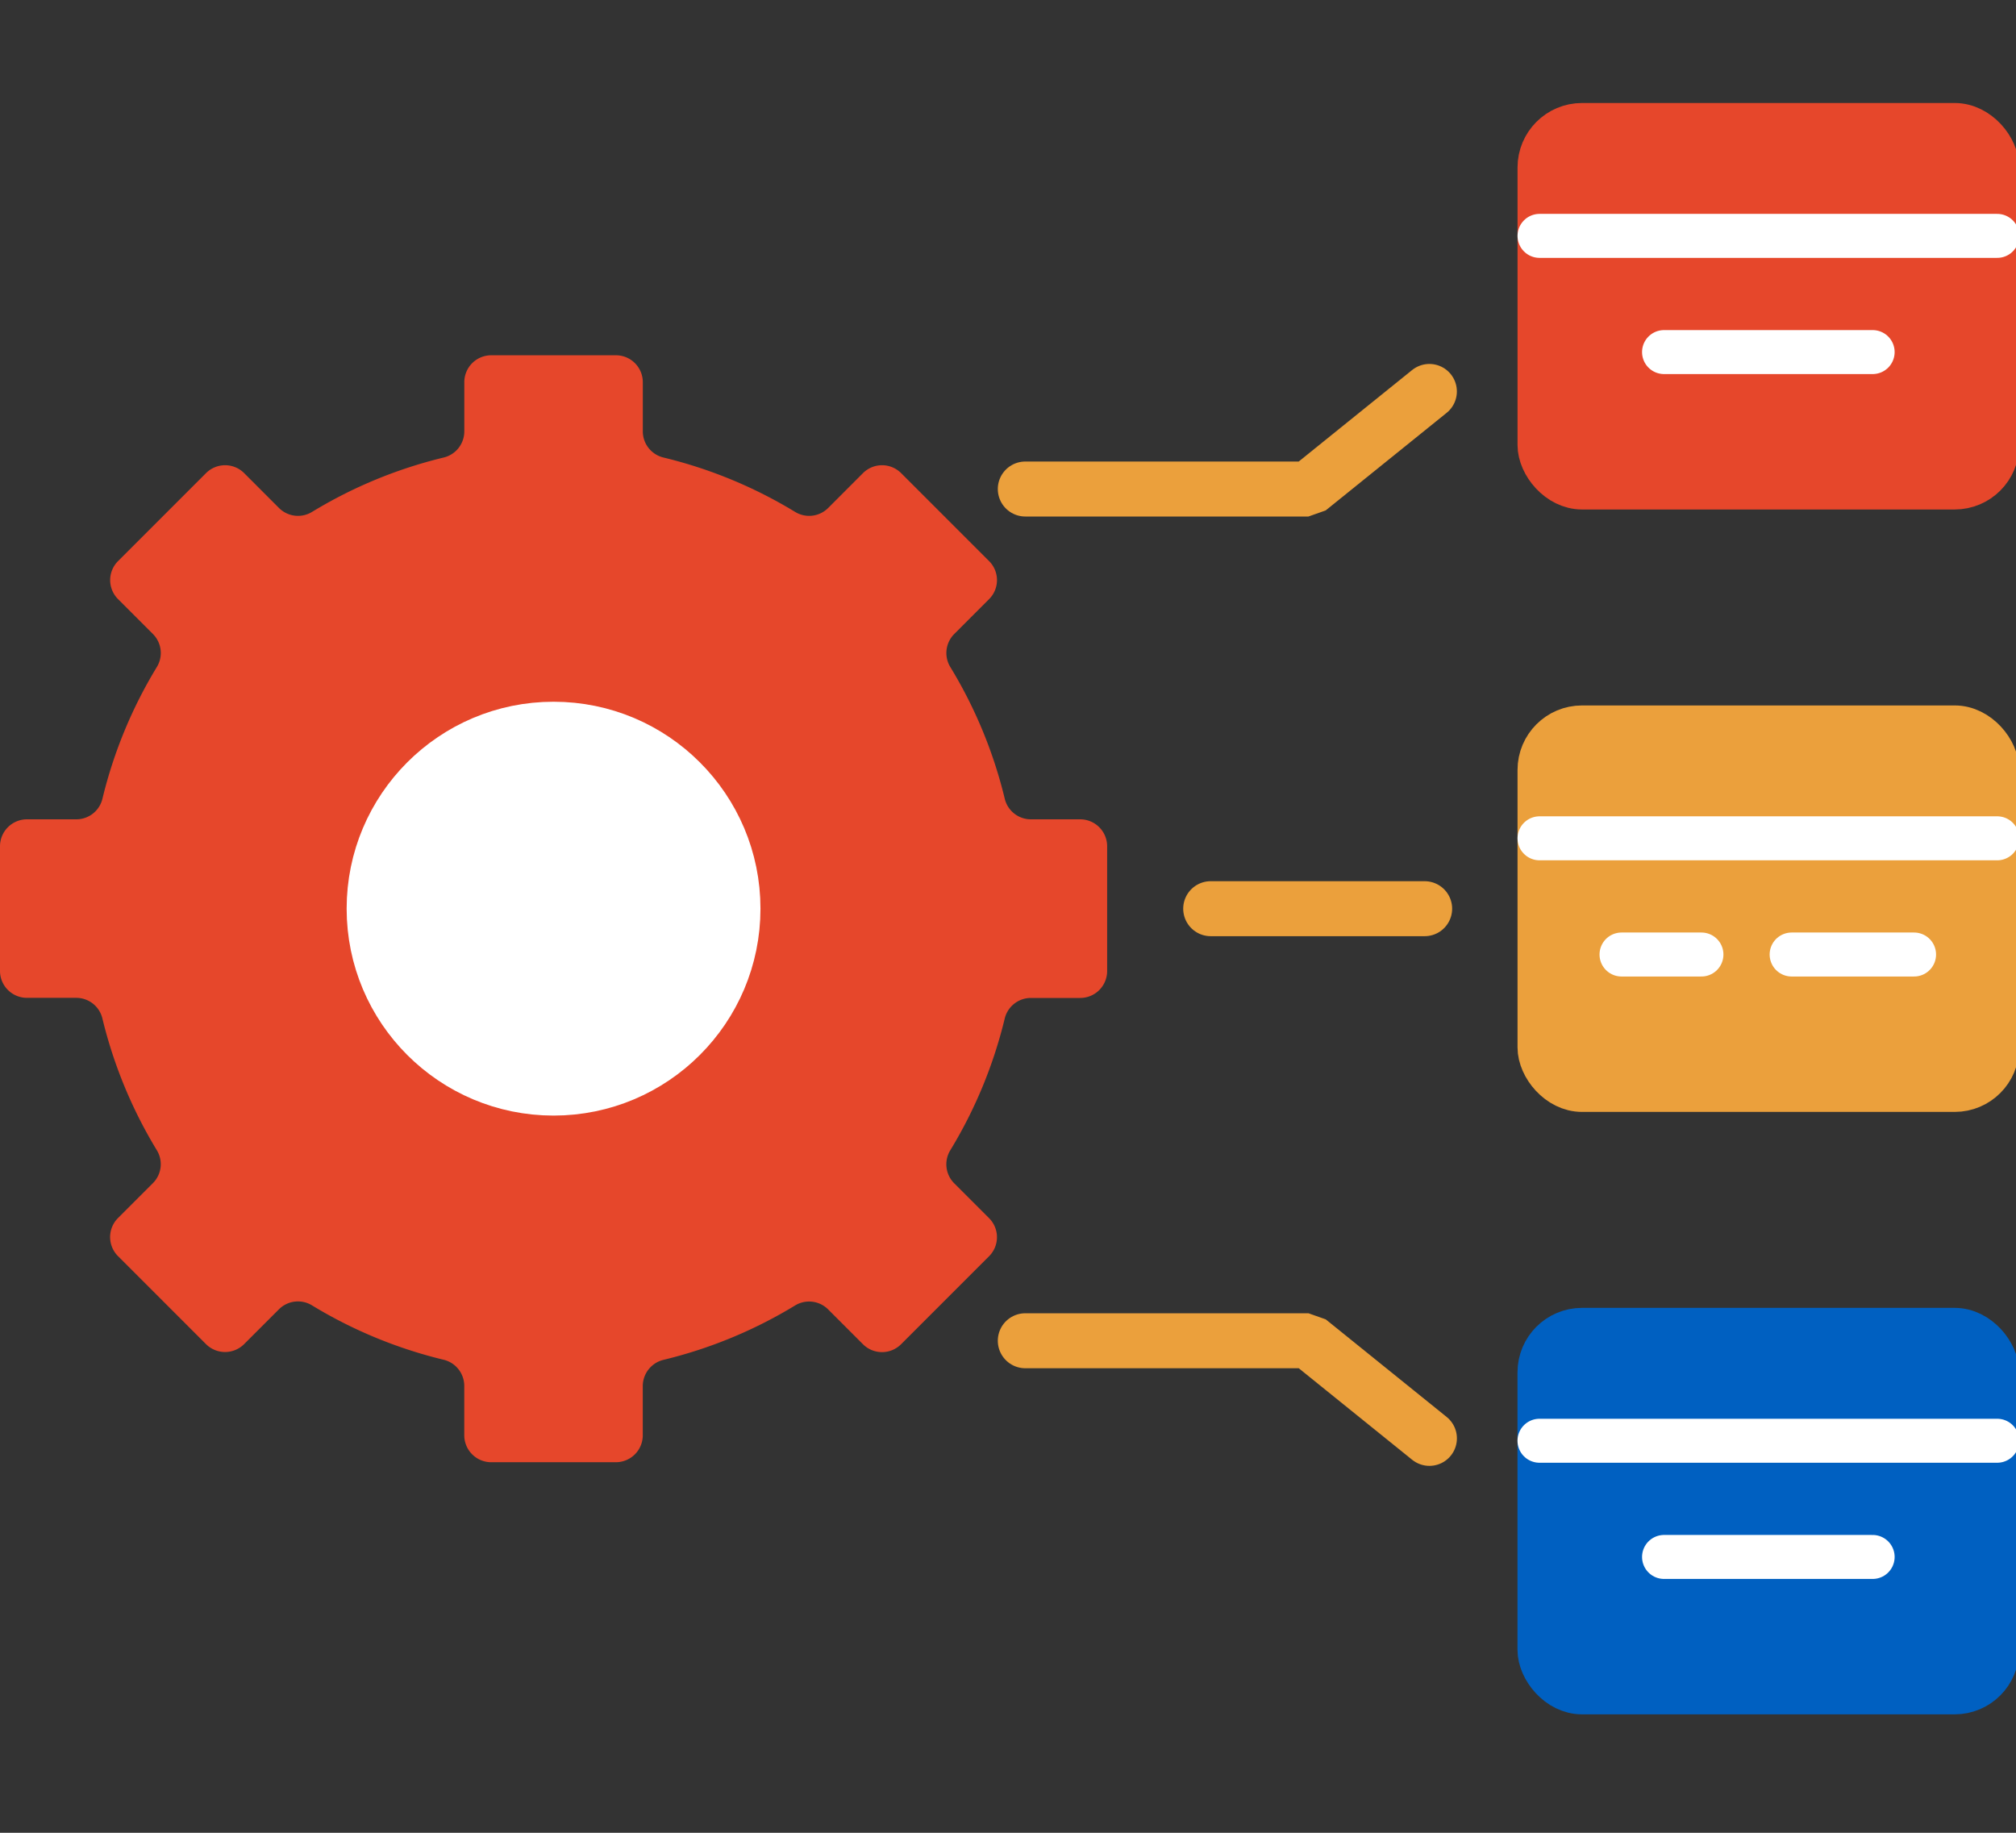 <svg xmlns="http://www.w3.org/2000/svg" xmlns:xlink="http://www.w3.org/1999/xlink" width="55" height="50" viewBox="0 0 55 50">
  <rect x="0" y="0" width="55" height="50" fill="#333333" stroke="none"/>
  <defs>
    <clipPath id="clip-path">
      <rect id="Rectangle_4645" data-name="Rectangle 4645" width="55" height="50" fill="none"/>
    </clipPath>
  </defs>
  <g id="pre-built" clip-path="url(#clip-path)">
    <g id="Group_12698" data-name="Group 12698" transform="translate(0 3.41)">
      <line id="Line_959" data-name="Line 959" x2="5.837" transform="translate(33.03 21.38)" fill="none" stroke="#eba03c" stroke-linecap="round" stroke-linejoin="bevel" stroke-width="1.5"/>
      <path id="Path_20107" data-name="Path 20107" d="M35.882,31.7l-3.3-2.663H24.857" transform="translate(3.115 4.13)" fill="none" stroke="#eba03c" stroke-linecap="round" stroke-linejoin="bevel" stroke-width="1.5"/>
      <path id="Path_20308" data-name="Path 20308" d="M35.881,29.035l-3.3,2.662H24.857" transform="translate(3.115 -21.766)" fill="none" stroke="#eba03c" stroke-linecap="round" stroke-linejoin="bevel" stroke-width="1.5"/>
      <g id="Group_12700" data-name="Group 12700" transform="translate(42.001 16.435)">
        <rect id="Rectangle_4642" data-name="Rectangle 4642" width="12.486" height="9.889" rx="1.159" fill="#eba03c" stroke="#eba03c" stroke-miterlimit="10" stroke-width="1.2"/>
        <line id="Line_960" data-name="Line 960" x2="12.487" transform="translate(0 3.025)" fill="none" stroke="#fff" stroke-linecap="round" stroke-miterlimit="10" stroke-width="1.2"/>
        <line id="Line_961" data-name="Line 961" x2="2.18" transform="translate(2.237 6.195)" fill="none" stroke="#fff" stroke-linecap="round" stroke-linejoin="round" stroke-width="1.2"/>
        <line id="Line_966" data-name="Line 966" x2="3.34" transform="translate(6.878 6.195)" fill="none" stroke="#fff" stroke-linecap="round" stroke-linejoin="round" stroke-width="1.2"/>
      </g>
      <g id="Group_12699" data-name="Group 12699" transform="translate(42 32.87)">
        <rect id="Rectangle_4643" data-name="Rectangle 4643" width="12.486" height="9.889" rx="1.159" fill="#0060c1" stroke="#0060c1" stroke-miterlimit="10" stroke-width="1.2"/>
        <line id="Line_962" data-name="Line 962" x2="12.487" transform="translate(0 3.025)" fill="none" stroke="#fff" stroke-linecap="round" stroke-miterlimit="10" stroke-width="1.2"/>
        <line id="Line_963" data-name="Line 963" x2="5.691" transform="translate(3.398 6.195)" fill="none" stroke="#fff" stroke-linecap="round" stroke-linejoin="round" stroke-width="1.2"/>
      </g>
      <g id="Group_12701" data-name="Group 12701" transform="translate(42.001)">
        <rect id="Rectangle_4644" data-name="Rectangle 4644" width="12.486" height="9.889" rx="1.159" fill="#e6472b" stroke="#e6472b" stroke-miterlimit="10" stroke-width="1.2"/>
        <line id="Line_964" data-name="Line 964" x2="12.487" transform="translate(0 3.025)" fill="none" stroke="#fff" stroke-linecap="round" stroke-miterlimit="10" stroke-width="1.2"/>
        <line id="Line_965" data-name="Line 965" x2="5.691" transform="translate(3.397 6.195)" fill="none" stroke="#fff" stroke-linecap="round" stroke-linejoin="round" stroke-width="1.2"/>
      </g>
      <path id="Path_20109" data-name="Path 20109" d="M30.955,22.662v-3.4a.736.736,0,0,0-.734-.736H28.869a.733.733,0,0,1-.71-.572,12.575,12.575,0,0,0-1.478-3.575.734.734,0,0,1,.1-.906l.953-.954a.733.733,0,0,0,0-1.038l-2.4-2.4a.736.736,0,0,0-1.04,0l-.953.954a.734.734,0,0,1-.906.1,12.586,12.586,0,0,0-3.575-1.477.735.735,0,0,1-.573-.71V6.6a.734.734,0,0,0-.734-.734h-3.4a.735.735,0,0,0-.736.734V7.948a.734.734,0,0,1-.572.71,12.586,12.586,0,0,0-3.575,1.477.734.734,0,0,1-.906-.1l-.953-.954a.736.736,0,0,0-1.04,0l-2.4,2.4a.733.733,0,0,0,0,1.038l.953.953a.734.734,0,0,1,.1.907,12.606,12.606,0,0,0-1.477,3.575.733.733,0,0,1-.71.572H1.484a.736.736,0,0,0-.734.736v3.4a.735.735,0,0,0,.734.734H2.836a.734.734,0,0,1,.71.573,12.634,12.634,0,0,0,1.477,3.575.732.732,0,0,1-.1.906l-.953.953a.734.734,0,0,0,0,1.04l2.4,2.4a.736.736,0,0,0,1.04,0l.953-.953a.734.734,0,0,1,.906-.1,12.586,12.586,0,0,0,3.575,1.477.735.735,0,0,1,.572.711v1.351a.736.736,0,0,0,.736.736h3.4a.735.735,0,0,0,.734-.736V33.981a.737.737,0,0,1,.573-.711,12.586,12.586,0,0,0,3.575-1.477.734.734,0,0,1,.906.1l.953.953a.736.736,0,0,0,1.04,0l2.4-2.4a.734.734,0,0,0,0-1.04l-.953-.953a.734.734,0,0,1-.1-.906,12.6,12.6,0,0,0,1.478-3.575.734.734,0,0,1,.71-.573h1.352A.735.735,0,0,0,30.955,22.662Z" transform="translate(-0.75 0.416)" fill="#e6472b"/>
      <circle id="Ellipse_404" data-name="Ellipse 404" cx="4.895" cy="4.895" r="4.895" transform="translate(10.207 16.484)" fill="#fff" stroke="#fff" stroke-miterlimit="10" stroke-width="1.5"/>
    </g>
  </g>
</svg>
